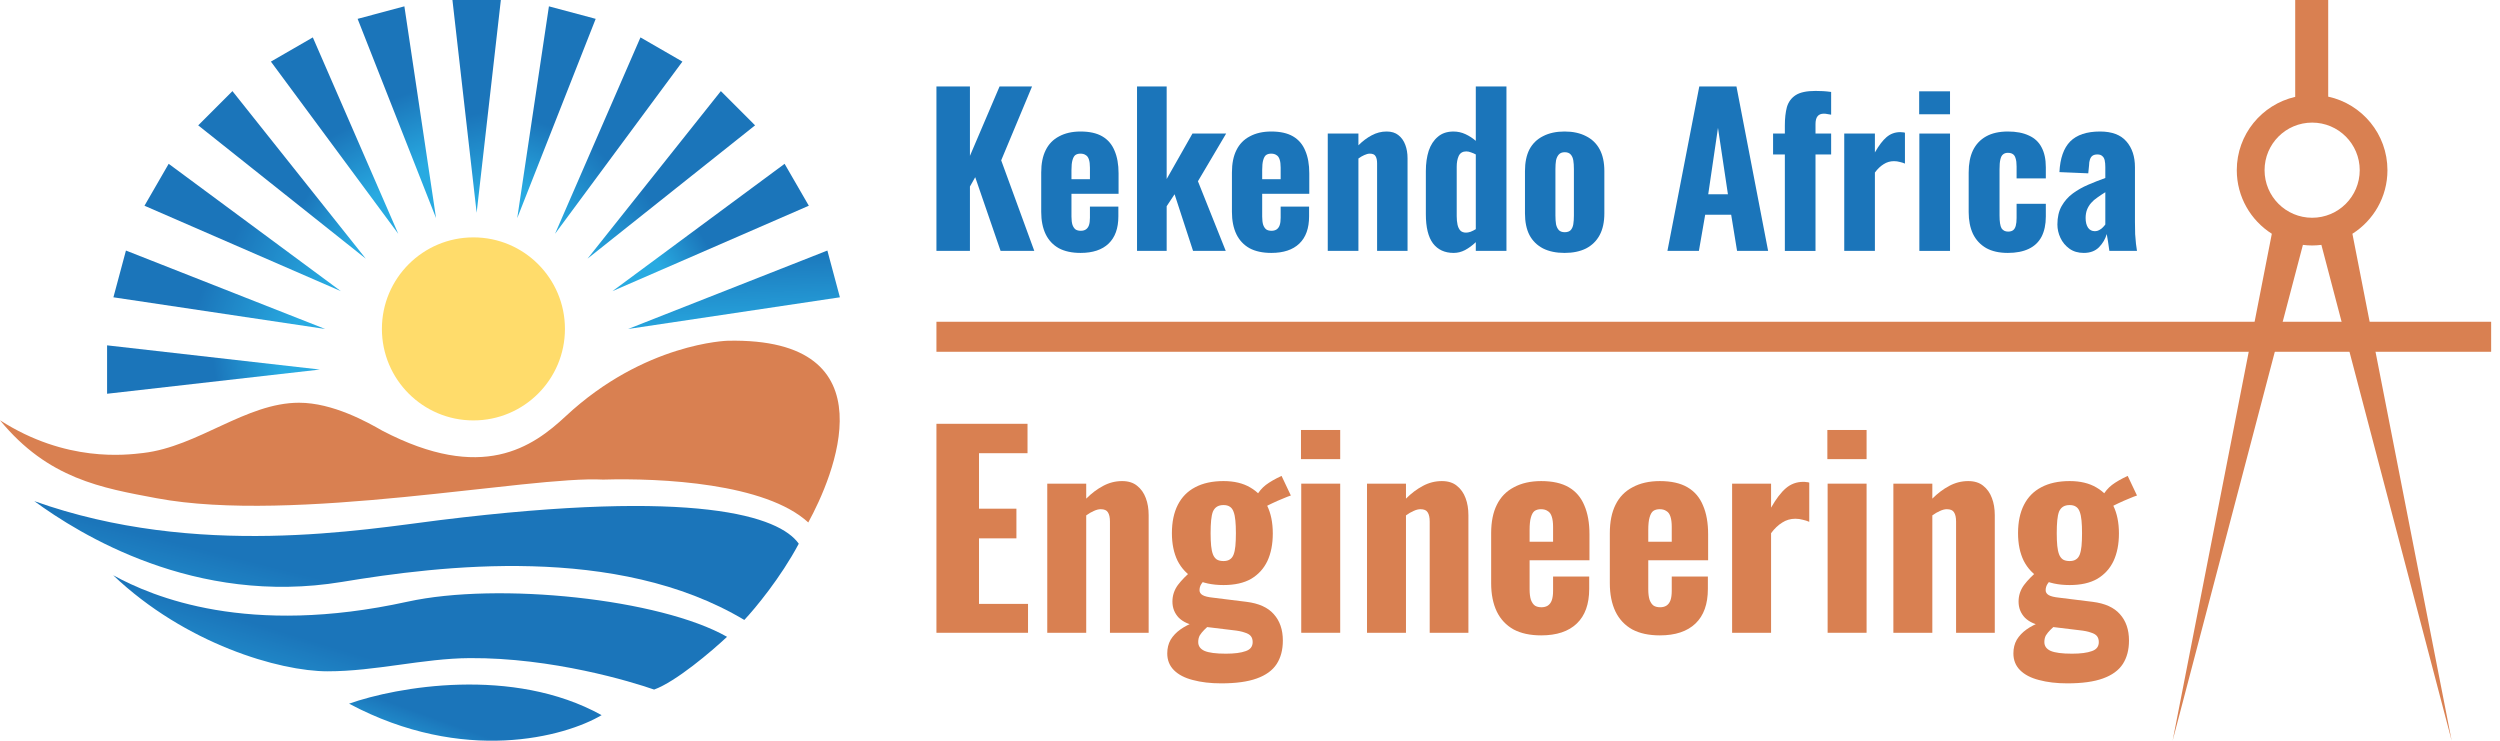 <svg width="270" height="80" viewBox="0 0 270 80" fill="none" xmlns="http://www.w3.org/2000/svg">
<path d="M32.302 43.495C35.948 43.495 39.718 45.611 41.289 46.514C52.093 52.155 57.526 48.28 61.101 44.947C69.603 37.019 78.591 36.8 78.591 36.8C96.565 36.416 89.928 51.622 87.293 56.426C82.701 52.188 71.427 51.612 65.131 51.797C57.258 51.365 31.715 56.59 16.906 53.806C10.995 52.696 5.199 51.727 0 45.388C7.136 49.975 13.617 49.141 15.482 48.921C21.407 48.223 26.562 43.495 32.302 43.495Z" fill="#D98051"/>
<path d="M37.699 75.996C42.793 74.192 55.38 71.914 64.974 77.235C61.038 79.571 50.073 82.593 37.699 75.996Z" fill="url(#paint0_linear_5951_2752)"/>
<path d="M70.644 74.473C72.991 73.63 76.873 70.324 78.52 68.776C71.308 64.674 53.836 62.821 43.994 64.986C26.759 68.776 16.536 64.489 12.221 62.125C20.014 69.543 30.178 72.501 35.377 72.501C40.575 72.501 45.679 71.108 50.733 71.076C59.631 71.019 68.175 73.609 70.644 74.473Z" fill="url(#paint1_linear_5951_2752)"/>
<path d="M47.493 56.174C75.308 52.741 84.174 55.754 86.267 58.721C84.308 62.402 81.529 65.743 80.385 66.954C66.606 58.721 47.493 61.098 36.931 62.847C21.056 65.477 8.565 57.682 3.703 54.121C21.252 60.385 39.374 57.175 47.493 56.174Z" fill="url(#paint2_linear_5951_2752)"/>
<path d="M54.092 0H48.863L51.478 22.979L54.092 0Z" fill="url(#paint3_linear_5951_2752)"/>
<path d="M43.673 0.684L38.623 2.036L47.094 23.556L43.673 0.684Z" fill="url(#paint4_linear_5951_2752)"/>
<path d="M33.785 4.039L29.258 6.653L43.011 25.248L33.785 4.039Z" fill="url(#paint5_linear_5951_2752)"/>
<path d="M25.103 9.84L21.406 13.537L39.504 27.937L25.103 9.84Z" fill="url(#paint6_linear_5951_2752)"/>
<path d="M81.548 13.537L77.852 9.84L63.451 27.937L81.548 13.537Z" fill="url(#paint7_linear_5951_2752)"/>
<path d="M73.7 6.653L69.171 4.039L59.945 25.248L73.7 6.653Z" fill="url(#paint8_linear_5951_2752)"/>
<path d="M59.284 0.684L55.861 23.556L64.334 2.036L59.284 0.684Z" fill="url(#paint9_linear_5951_2752)"/>
<path d="M36.812 31.444L18.351 17.79L18.218 17.691L15.604 22.218L15.749 22.282L36.812 31.444Z" fill="url(#paint10_linear_5951_2752)"/>
<path d="M35.12 35.53L13.74 27.113L13.602 27.059L12.248 32.109L12.396 32.131L35.12 35.53Z" fill="url(#paint11_linear_5951_2752)"/>
<path d="M90.56 32.131L90.709 32.109L89.356 27.059L89.216 27.113L67.836 35.53L90.56 32.131Z" fill="url(#paint12_linear_5951_2752)"/>
<path d="M87.206 22.282L87.352 22.218L84.737 17.691L84.604 17.79L66.144 31.444L87.206 22.282Z" fill="url(#paint13_linear_5951_2752)"/>
<path d="M34.544 39.911L11.718 37.315L11.565 37.297V42.526L11.718 42.508L34.544 39.911Z" fill="url(#paint14_linear_5951_2752)"/>
<ellipse cx="51.13" cy="35.521" rx="9.884" ry="9.884" fill="#FFDC6B"/>
<path d="M250.71 26.447L264.782 80L254.06 25.247C256.335 23.803 257.844 21.273 257.844 18.38C257.844 14.483 255.105 11.233 251.446 10.437V0H247.882V10.461C244.27 11.293 241.573 14.518 241.573 18.38C241.573 21.273 243.088 23.803 245.357 25.247L234.641 80L248.714 26.447C249.04 26.488 249.373 26.512 249.712 26.512C250.05 26.512 250.383 26.483 250.71 26.447ZM249.712 13.241C252.551 13.241 254.85 15.54 254.85 18.38C254.85 21.219 252.551 23.518 249.712 23.518C246.872 23.518 244.573 21.219 244.573 18.38C244.573 15.54 246.872 13.241 249.712 13.241Z" fill="#D98051"/>
<path d="M269.044 34.75H101.135V37.992H269.044V34.75Z" fill="#D98051"/>
<path d="M225.05 27.315C224.436 27.315 223.917 27.161 223.493 26.854C223.069 26.547 222.747 26.16 222.528 25.692C222.309 25.225 222.199 24.742 222.199 24.245C222.199 23.456 222.353 22.791 222.66 22.25C222.967 21.709 223.369 21.256 223.866 20.89C224.363 20.525 224.918 20.211 225.532 19.948C226.146 19.685 226.76 19.443 227.374 19.224V18.04C227.374 17.762 227.352 17.521 227.308 17.317C227.264 17.112 227.176 16.959 227.045 16.856C226.928 16.739 226.753 16.681 226.519 16.681C226.285 16.681 226.102 16.732 225.97 16.834C225.854 16.922 225.766 17.061 225.707 17.251C225.649 17.426 225.62 17.624 225.62 17.843L225.532 18.72L222.418 18.588C222.492 17.097 222.879 15.994 223.581 15.277C224.297 14.561 225.371 14.203 226.804 14.203C228.09 14.203 229.04 14.561 229.654 15.277C230.268 15.979 230.575 16.907 230.575 18.062V23.96C230.575 24.457 230.582 24.903 230.597 25.298C230.626 25.678 230.655 26.021 230.685 26.328C230.728 26.62 230.765 26.876 230.794 27.096H227.812C227.768 26.774 227.717 26.423 227.659 26.043C227.6 25.663 227.556 25.407 227.527 25.276C227.381 25.802 227.103 26.277 226.694 26.701C226.285 27.11 225.737 27.315 225.05 27.315ZM226.256 24.969C226.416 24.969 226.562 24.932 226.694 24.859C226.84 24.786 226.972 24.691 227.089 24.574C227.206 24.457 227.301 24.348 227.374 24.245V20.759C227.067 20.949 226.782 21.139 226.519 21.329C226.256 21.505 226.029 21.702 225.839 21.921C225.649 22.14 225.503 22.381 225.4 22.645C225.298 22.908 225.247 23.207 225.247 23.544C225.247 23.982 225.335 24.333 225.51 24.596C225.685 24.845 225.934 24.969 226.256 24.969Z" fill="#1B75BA"/>
<path d="M216.849 27.315C215.913 27.315 215.131 27.139 214.503 26.789C213.874 26.423 213.399 25.912 213.078 25.254C212.771 24.596 212.617 23.814 212.617 22.908V18.632C212.617 17.682 212.771 16.885 213.078 16.242C213.399 15.585 213.874 15.08 214.503 14.729C215.131 14.379 215.913 14.203 216.849 14.203C217.755 14.203 218.515 14.349 219.129 14.642C219.743 14.919 220.196 15.343 220.489 15.913C220.796 16.483 220.949 17.2 220.949 18.062V19.268H217.792V17.974C217.792 17.594 217.755 17.302 217.682 17.097C217.624 16.878 217.521 16.725 217.375 16.637C217.244 16.549 217.068 16.505 216.849 16.505C216.63 16.505 216.454 16.564 216.323 16.681C216.191 16.783 216.096 16.966 216.038 17.229C215.979 17.477 215.95 17.828 215.95 18.281V23.259C215.95 23.945 216.023 24.413 216.169 24.662C216.33 24.896 216.564 25.013 216.871 25.013C217.105 25.013 217.287 24.962 217.419 24.859C217.551 24.757 217.646 24.596 217.704 24.377C217.762 24.157 217.792 23.88 217.792 23.544V22.009H220.949V23.39C220.949 24.238 220.796 24.961 220.489 25.561C220.182 26.145 219.721 26.584 219.107 26.876C218.493 27.169 217.741 27.315 216.849 27.315Z" fill="#1B75BA"/>
<path d="M207.291 27.097V14.424H210.602V27.097H207.291ZM207.27 12.341V9.863H210.602V12.341H207.27Z" fill="#1B75BA"/>
<path d="M199.178 27.096V14.423H202.489V16.462C202.912 15.717 203.329 15.168 203.738 14.818C204.162 14.452 204.659 14.27 205.229 14.27C205.332 14.27 205.419 14.277 205.492 14.291C205.58 14.291 205.661 14.306 205.734 14.335V17.668C205.573 17.595 205.39 17.537 205.185 17.493C204.981 17.434 204.769 17.405 204.55 17.405C204.14 17.405 203.768 17.515 203.431 17.734C203.095 17.939 202.781 18.238 202.489 18.633V27.096H199.178Z" fill="#1B75BA"/>
<path d="M192.764 27.098V16.683H191.492V14.425H192.764V13.548C192.764 12.788 192.837 12.13 192.983 11.574C193.144 11.019 193.458 10.588 193.926 10.281C194.394 9.974 195.11 9.82 196.075 9.82C196.367 9.82 196.637 9.828 196.886 9.842C197.149 9.857 197.441 9.886 197.763 9.93V12.386C197.646 12.356 197.515 12.335 197.368 12.32C197.237 12.291 197.105 12.276 196.974 12.276C196.667 12.276 196.44 12.371 196.294 12.561C196.148 12.736 196.075 13.021 196.075 13.416V14.425H197.763V16.683H196.075V27.098H192.764Z" fill="#1B75BA"/>
<path d="M180.082 27.096L183.524 9.336H187.537L190.957 27.096H187.603L186.967 23.193H184.16L183.481 27.096H180.082ZM184.489 20.979H186.616L185.542 13.809L184.489 20.979Z" fill="#1B75BA"/>
<path d="M168.973 27.315C168.067 27.315 167.292 27.154 166.649 26.832C166.006 26.496 165.516 26.014 165.18 25.385C164.858 24.757 164.697 23.975 164.697 23.039V18.479C164.697 17.543 164.858 16.761 165.18 16.133C165.516 15.504 166.006 15.029 166.649 14.707C167.292 14.371 168.067 14.203 168.973 14.203C169.879 14.203 170.654 14.371 171.297 14.707C171.94 15.029 172.43 15.504 172.766 16.133C173.102 16.761 173.27 17.543 173.27 18.479V23.039C173.27 23.975 173.102 24.757 172.766 25.385C172.43 26.014 171.94 26.496 171.297 26.832C170.654 27.154 169.879 27.315 168.973 27.315ZM168.995 25.078C169.272 25.078 169.484 25.005 169.631 24.859C169.777 24.698 169.872 24.486 169.916 24.223C169.959 23.945 169.981 23.631 169.981 23.28V18.259C169.981 17.894 169.959 17.58 169.916 17.317C169.872 17.053 169.777 16.841 169.631 16.681C169.484 16.52 169.272 16.44 168.995 16.44C168.717 16.44 168.505 16.52 168.359 16.681C168.213 16.841 168.11 17.053 168.052 17.317C168.008 17.58 167.986 17.894 167.986 18.259V23.28C167.986 23.631 168.008 23.945 168.052 24.223C168.11 24.486 168.213 24.698 168.359 24.859C168.505 25.005 168.717 25.078 168.995 25.078Z" fill="#1B75BA"/>
<path d="M156.996 27.315C156.031 27.315 155.286 26.972 154.76 26.285C154.248 25.598 153.992 24.545 153.992 23.127V18.479C153.992 17.66 154.095 16.93 154.299 16.287C154.518 15.643 154.847 15.139 155.286 14.774C155.724 14.393 156.287 14.204 156.974 14.204C157.427 14.204 157.858 14.299 158.268 14.489C158.677 14.679 159.05 14.92 159.386 15.212V9.336H162.697V27.096H159.386V26.153C159.021 26.504 158.633 26.789 158.224 27.008C157.829 27.213 157.42 27.315 156.996 27.315ZM158.334 25.123C158.48 25.123 158.64 25.093 158.816 25.035C159.006 24.962 159.196 24.867 159.386 24.75V16.681C159.225 16.593 159.057 16.52 158.882 16.462C158.706 16.389 158.531 16.352 158.355 16.352C157.975 16.352 157.705 16.513 157.544 16.835C157.398 17.156 157.325 17.544 157.325 17.997V23.347C157.325 23.683 157.354 23.99 157.413 24.267C157.471 24.531 157.573 24.743 157.72 24.903C157.866 25.049 158.07 25.123 158.334 25.123Z" fill="#1B75BA"/>
<path d="M143.398 27.096V14.422H146.709V15.694C147.162 15.241 147.637 14.883 148.134 14.62C148.646 14.342 149.187 14.203 149.757 14.203C150.283 14.203 150.707 14.335 151.029 14.598C151.365 14.861 151.613 15.212 151.774 15.65C151.935 16.074 152.015 16.556 152.015 17.097V27.096H148.726V17.645C148.726 17.295 148.668 17.032 148.551 16.856C148.449 16.681 148.244 16.593 147.937 16.593C147.762 16.593 147.564 16.644 147.345 16.747C147.14 16.834 146.929 16.959 146.709 17.119V27.096H143.398Z" fill="#1B75BA"/>
<path d="M137.302 27.315C136.367 27.315 135.585 27.147 134.956 26.811C134.328 26.46 133.853 25.955 133.531 25.298C133.21 24.625 133.049 23.821 133.049 22.886V18.632C133.049 17.667 133.21 16.863 133.531 16.22C133.853 15.562 134.335 15.066 134.978 14.729C135.621 14.379 136.396 14.203 137.302 14.203C138.267 14.203 139.049 14.379 139.649 14.729C140.248 15.08 140.686 15.592 140.964 16.264C141.256 16.937 141.403 17.755 141.403 18.72V20.934H136.316V23.39C136.316 23.756 136.352 24.055 136.425 24.289C136.513 24.523 136.63 24.691 136.776 24.793C136.922 24.881 137.105 24.925 137.324 24.925C137.529 24.925 137.704 24.881 137.851 24.793C138.011 24.691 138.128 24.538 138.201 24.333C138.275 24.128 138.311 23.858 138.311 23.522V22.316H141.381V23.368C141.381 24.654 141.03 25.634 140.328 26.306C139.627 26.979 138.618 27.315 137.302 27.315ZM136.316 19.356H138.311V18.106C138.311 17.741 138.275 17.448 138.201 17.229C138.128 16.995 138.011 16.834 137.851 16.747C137.704 16.644 137.514 16.593 137.281 16.593C137.061 16.593 136.879 16.644 136.732 16.747C136.601 16.849 136.499 17.032 136.425 17.295C136.352 17.543 136.316 17.901 136.316 18.369V19.356Z" fill="#1B75BA"/>
<path d="M122.799 27.096V9.336H126V19.334L128.785 14.423H132.424L129.377 19.575L132.38 27.096H128.85L126.855 20.979L126 22.272V27.096H122.799Z" fill="#1B75BA"/>
<path d="M116.705 27.315C115.769 27.315 114.987 27.147 114.359 26.811C113.73 26.46 113.255 25.955 112.934 25.298C112.612 24.625 112.451 23.821 112.451 22.886V18.632C112.451 17.667 112.612 16.863 112.934 16.22C113.255 15.562 113.737 15.066 114.381 14.729C115.024 14.379 115.799 14.203 116.705 14.203C117.67 14.203 118.452 14.379 119.051 14.729C119.65 15.08 120.089 15.592 120.366 16.264C120.659 16.937 120.805 17.755 120.805 18.72V20.934H115.718V23.39C115.718 23.756 115.755 24.055 115.828 24.289C115.915 24.523 116.032 24.691 116.179 24.793C116.325 24.881 116.507 24.925 116.727 24.925C116.931 24.925 117.107 24.881 117.253 24.793C117.414 24.691 117.531 24.538 117.604 24.333C117.677 24.128 117.713 23.858 117.713 23.522V22.316H120.783V23.368C120.783 24.654 120.432 25.634 119.731 26.306C119.029 26.979 118.02 27.315 116.705 27.315ZM115.718 19.356H117.713V18.106C117.713 17.741 117.677 17.448 117.604 17.229C117.531 16.995 117.414 16.834 117.253 16.747C117.107 16.644 116.917 16.593 116.683 16.593C116.464 16.593 116.281 16.644 116.135 16.747C116.003 16.849 115.901 17.032 115.828 17.295C115.755 17.543 115.718 17.901 115.718 18.369V19.356Z" fill="#1B75BA"/>
<path d="M101.135 27.096V9.336H104.753V16.835L107.954 9.336H111.462L108.129 17.317L111.703 27.096H108.063L105.323 19.137L104.753 20.145V27.096H101.135Z" fill="#1B75BA"/>
<path d="M223.271 73.803C222.119 73.803 221.098 73.682 220.206 73.441C219.333 73.218 218.655 72.865 218.172 72.382C217.689 71.899 217.447 71.295 217.447 70.57C217.447 70.013 217.568 69.521 217.81 69.094C218.07 68.666 218.423 68.295 218.868 67.979C219.314 67.663 219.816 67.403 220.373 67.199L222.045 67.477C221.822 67.663 221.618 67.849 221.432 68.034C221.246 68.22 221.088 68.415 220.958 68.62C220.847 68.824 220.791 69.066 220.791 69.344C220.791 69.772 221.014 70.087 221.46 70.292C221.924 70.496 222.695 70.598 223.773 70.598C224.702 70.598 225.417 70.505 225.919 70.32C226.42 70.152 226.671 69.827 226.671 69.344C226.671 69.084 226.606 68.871 226.476 68.703C226.346 68.536 226.123 68.406 225.807 68.313C225.51 68.202 225.092 68.118 224.553 68.062L220.652 67.589C219.834 67.477 219.184 67.189 218.701 66.725C218.237 66.242 218.005 65.657 218.005 64.969C218.005 64.319 218.2 63.725 218.59 63.186C218.998 62.647 219.528 62.108 220.178 61.57L221.627 62.433C221.441 62.638 221.274 62.851 221.126 63.074C220.996 63.279 220.931 63.502 220.931 63.743C220.931 63.966 221.042 64.143 221.265 64.273C221.488 64.403 221.869 64.496 222.407 64.551L226.002 64.997C227.34 65.164 228.324 65.61 228.956 66.335C229.606 67.059 229.931 68.007 229.931 69.177C229.931 70.18 229.708 71.025 229.263 71.713C228.817 72.4 228.101 72.92 227.117 73.273C226.151 73.626 224.869 73.803 223.271 73.803ZM223.522 63.186C222.296 63.186 221.265 62.963 220.429 62.517C219.612 62.053 218.989 61.402 218.562 60.566C218.153 59.73 217.949 58.736 217.949 57.585C217.949 56.377 218.163 55.355 218.59 54.519C219.017 53.684 219.639 53.052 220.457 52.625C221.293 52.179 222.315 51.956 223.522 51.956C224.674 51.956 225.64 52.188 226.42 52.652C227.219 53.117 227.823 53.767 228.231 54.603C228.64 55.439 228.845 56.442 228.845 57.613C228.845 58.764 228.649 59.758 228.259 60.594C227.869 61.412 227.284 62.053 226.504 62.517C225.724 62.963 224.73 63.186 223.522 63.186ZM223.522 60.594C223.801 60.594 224.024 60.538 224.191 60.427C224.377 60.316 224.516 60.139 224.609 59.898C224.702 59.656 224.767 59.35 224.804 58.978C224.841 58.588 224.86 58.123 224.86 57.585C224.86 57.046 224.841 56.591 224.804 56.219C224.767 55.829 224.702 55.513 224.609 55.272C224.516 55.012 224.377 54.826 224.191 54.715C224.024 54.603 223.801 54.547 223.522 54.547C223.243 54.547 223.011 54.603 222.825 54.715C222.64 54.826 222.491 55.002 222.38 55.244C222.287 55.486 222.222 55.801 222.185 56.191C222.147 56.581 222.129 57.046 222.129 57.585C222.129 58.105 222.147 58.56 222.185 58.95C222.222 59.322 222.287 59.628 222.38 59.87C222.472 60.111 222.612 60.297 222.798 60.427C222.983 60.538 223.225 60.594 223.522 60.594ZM227.953 54.798L227.061 53.6C227.321 53.117 227.665 52.708 228.092 52.374C228.538 52.039 229.105 51.714 229.792 51.398L230.795 53.516C230.609 53.572 230.321 53.684 229.931 53.851C229.56 53.999 229.179 54.166 228.789 54.352C228.417 54.52 228.139 54.668 227.953 54.798Z" fill="#D98051"/>
<path d="M204.484 68.342V52.236H208.692V53.852C209.268 53.276 209.872 52.821 210.503 52.486C211.154 52.133 211.841 51.957 212.566 51.957C213.234 51.957 213.773 52.124 214.182 52.459C214.609 52.793 214.925 53.239 215.129 53.796C215.334 54.335 215.436 54.948 215.436 55.635V68.342H211.256V56.332C211.256 55.886 211.182 55.552 211.033 55.329C210.903 55.106 210.643 54.994 210.253 54.994C210.03 54.994 209.779 55.059 209.5 55.19C209.24 55.301 208.971 55.459 208.692 55.663V68.342H204.484Z" fill="#D98051"/>
<path d="M197.383 68.34V52.234H201.591V68.34H197.383ZM197.355 49.586V46.438H201.591V49.586H197.355Z" fill="#D98051"/>
<path d="M187.068 68.341V52.234H191.276V54.826C191.815 53.878 192.344 53.182 192.865 52.736C193.403 52.271 194.035 52.039 194.759 52.039C194.889 52.039 195.001 52.048 195.094 52.067C195.205 52.067 195.307 52.086 195.4 52.123V56.358C195.196 56.265 194.964 56.191 194.704 56.135C194.444 56.061 194.174 56.024 193.896 56.024C193.375 56.024 192.902 56.163 192.474 56.442C192.047 56.702 191.648 57.083 191.276 57.584V68.341H187.068Z" fill="#D98051"/>
<path d="M179.267 68.621C178.078 68.621 177.085 68.407 176.286 67.98C175.487 67.534 174.883 66.893 174.474 66.057C174.066 65.203 173.861 64.181 173.861 62.992V57.586C173.861 56.36 174.066 55.338 174.474 54.521C174.883 53.685 175.496 53.053 176.314 52.626C177.131 52.18 178.116 51.957 179.267 51.957C180.493 51.957 181.487 52.18 182.249 52.626C183.011 53.072 183.568 53.722 183.921 54.577C184.293 55.431 184.478 56.471 184.478 57.697V60.512H178.013V63.633C178.013 64.097 178.06 64.478 178.153 64.775C178.264 65.073 178.413 65.286 178.599 65.416C178.784 65.528 179.017 65.584 179.295 65.584C179.555 65.584 179.778 65.528 179.964 65.416C180.168 65.286 180.317 65.091 180.41 64.831C180.503 64.571 180.549 64.227 180.549 63.8V62.267H184.45V63.605C184.45 65.24 184.005 66.485 183.113 67.339C182.221 68.194 180.939 68.621 179.267 68.621ZM178.013 58.506H180.549V56.917C180.549 56.453 180.503 56.081 180.41 55.803C180.317 55.505 180.168 55.301 179.964 55.19C179.778 55.059 179.537 54.994 179.239 54.994C178.961 54.994 178.729 55.059 178.543 55.19C178.376 55.319 178.246 55.552 178.153 55.886C178.06 56.202 178.013 56.657 178.013 57.252V58.506Z" fill="#D98051"/>
<path d="M166.451 68.621C165.262 68.621 164.268 68.407 163.469 67.98C162.67 67.534 162.067 66.893 161.658 66.057C161.249 65.203 161.045 64.181 161.045 62.992V57.586C161.045 56.36 161.249 55.338 161.658 54.521C162.067 53.685 162.68 53.053 163.497 52.626C164.315 52.18 165.299 51.957 166.451 51.957C167.677 51.957 168.671 52.18 169.433 52.626C170.194 53.072 170.752 53.722 171.105 54.577C171.476 55.431 171.662 56.471 171.662 57.697V60.512H165.197V63.633C165.197 64.097 165.243 64.478 165.336 64.775C165.448 65.073 165.596 65.286 165.782 65.416C165.968 65.528 166.2 65.584 166.479 65.584C166.739 65.584 166.962 65.528 167.148 65.416C167.352 65.286 167.501 65.091 167.593 64.831C167.686 64.571 167.733 64.227 167.733 63.8V62.267H171.634V63.605C171.634 65.24 171.188 66.485 170.296 67.339C169.405 68.194 168.123 68.621 166.451 68.621ZM165.197 58.506H167.733V56.917C167.733 56.453 167.686 56.081 167.593 55.803C167.501 55.505 167.352 55.301 167.148 55.19C166.962 55.059 166.72 54.994 166.423 54.994C166.144 54.994 165.912 55.059 165.726 55.19C165.559 55.319 165.429 55.552 165.336 55.886C165.243 56.202 165.197 56.657 165.197 57.252V58.506Z" fill="#D98051"/>
<path d="M147.637 68.342V52.236H151.845V53.852C152.42 53.276 153.024 52.821 153.656 52.486C154.306 52.133 154.993 51.957 155.718 51.957C156.387 51.957 156.925 52.124 157.334 52.459C157.761 52.793 158.077 53.239 158.282 53.796C158.486 54.335 158.588 54.948 158.588 55.635V68.342H154.408V56.332C154.408 55.886 154.334 55.552 154.185 55.329C154.055 55.106 153.795 54.994 153.405 54.994C153.182 54.994 152.931 55.059 152.653 55.19C152.393 55.301 152.123 55.459 151.845 55.663V68.342H147.637Z" fill="#D98051"/>
<path d="M140.534 68.34V52.234H144.742V68.34H140.534ZM140.506 49.586V46.438H144.742V49.586H140.506Z" fill="#D98051"/>
<path d="M131.888 73.803C130.737 73.803 129.715 73.682 128.823 73.441C127.95 73.218 127.272 72.865 126.789 72.382C126.306 71.899 126.064 71.295 126.064 70.57C126.064 70.013 126.185 69.521 126.427 69.094C126.687 68.666 127.04 68.295 127.486 67.979C127.931 67.663 128.433 67.403 128.99 67.199L130.662 67.477C130.439 67.663 130.235 67.849 130.049 68.034C129.864 68.22 129.706 68.415 129.576 68.62C129.464 68.824 129.408 69.066 129.408 69.344C129.408 69.772 129.631 70.087 130.077 70.292C130.542 70.496 131.313 70.598 132.39 70.598C133.319 70.598 134.034 70.505 134.536 70.32C135.037 70.152 135.288 69.827 135.288 69.344C135.288 69.084 135.223 68.871 135.093 68.703C134.963 68.536 134.74 68.406 134.424 68.313C134.127 68.202 133.709 68.118 133.17 68.062L129.269 67.589C128.452 67.477 127.801 67.189 127.318 66.725C126.854 66.242 126.622 65.657 126.622 64.969C126.622 64.319 126.817 63.725 127.207 63.186C127.616 62.647 128.145 62.108 128.795 61.57L130.244 62.433C130.059 62.638 129.891 62.851 129.743 63.074C129.613 63.279 129.548 63.502 129.548 63.743C129.548 63.966 129.659 64.143 129.882 64.273C130.105 64.403 130.486 64.496 131.025 64.551L134.619 64.997C135.957 65.164 136.942 65.61 137.573 66.335C138.223 67.059 138.548 68.007 138.548 69.177C138.548 70.18 138.326 71.025 137.88 71.713C137.434 72.4 136.719 72.92 135.734 73.273C134.768 73.626 133.486 73.803 131.888 73.803ZM132.139 63.186C130.913 63.186 129.882 62.963 129.046 62.517C128.229 62.053 127.606 61.402 127.179 60.566C126.77 59.73 126.566 58.736 126.566 57.585C126.566 56.377 126.78 55.355 127.207 54.519C127.634 53.684 128.257 53.052 129.074 52.625C129.91 52.179 130.932 51.956 132.139 51.956C133.291 51.956 134.257 52.188 135.037 52.652C135.836 53.117 136.44 53.767 136.849 54.603C137.257 55.439 137.462 56.442 137.462 57.613C137.462 58.764 137.267 59.758 136.877 60.594C136.486 61.412 135.901 62.053 135.121 62.517C134.341 62.963 133.347 63.186 132.139 63.186ZM132.139 60.594C132.418 60.594 132.641 60.538 132.808 60.427C132.994 60.316 133.133 60.139 133.226 59.898C133.319 59.656 133.384 59.35 133.421 58.978C133.458 58.588 133.477 58.123 133.477 57.585C133.477 57.046 133.458 56.591 133.421 56.219C133.384 55.829 133.319 55.513 133.226 55.272C133.133 55.012 132.994 54.826 132.808 54.715C132.641 54.603 132.418 54.547 132.139 54.547C131.861 54.547 131.628 54.603 131.443 54.715C131.257 54.826 131.108 55.002 130.997 55.244C130.904 55.486 130.839 55.801 130.802 56.191C130.765 56.581 130.746 57.046 130.746 57.585C130.746 58.105 130.765 58.56 130.802 58.95C130.839 59.322 130.904 59.628 130.997 59.87C131.09 60.111 131.229 60.297 131.415 60.427C131.601 60.538 131.842 60.594 132.139 60.594ZM136.57 54.798L135.678 53.6C135.938 53.117 136.282 52.708 136.709 52.374C137.155 52.039 137.722 51.714 138.409 51.398L139.412 53.516C139.227 53.572 138.939 53.684 138.548 53.851C138.177 53.999 137.796 54.166 137.406 54.352C137.034 54.52 136.756 54.668 136.57 54.798Z" fill="#D98051"/>
<path d="M113.104 68.342V52.236H117.311V53.852C117.887 53.276 118.491 52.821 119.123 52.486C119.773 52.133 120.46 51.957 121.185 51.957C121.853 51.957 122.392 52.124 122.801 52.459C123.228 52.793 123.544 53.239 123.748 53.796C123.953 54.335 124.055 54.948 124.055 55.635V68.342H119.875V56.332C119.875 55.886 119.801 55.552 119.652 55.329C119.522 55.106 119.262 54.994 118.872 54.994C118.649 54.994 118.398 55.059 118.119 55.19C117.859 55.301 117.59 55.459 117.311 55.663V68.342H113.104Z" fill="#D98051"/>
<path d="M101.135 68.341V45.77H110.972V48.946H105.733V54.938H109.773V58.142H105.733V65.22H111.027V68.341H101.135Z" fill="#D98051"/>
<defs>
<linearGradient id="paint0_linear_5951_2752" x1="34.224" y1="78.925" x2="36.135" y2="73.64" gradientUnits="userSpaceOnUse">
<stop stop-color="#28AAE1"/>
<stop offset="1" stop-color="#1B75BA"/>
</linearGradient>
<linearGradient id="paint1_linear_5951_2752" x1="3.774" y1="72.291" x2="7.146" y2="61.15" gradientUnits="userSpaceOnUse">
<stop stop-color="#28AAE1"/>
<stop offset="1" stop-color="#1B75BA"/>
</linearGradient>
<linearGradient id="paint2_linear_5951_2752" x1="-6.816" y1="64.686" x2="-3.816" y2="52.805" gradientUnits="userSpaceOnUse">
<stop stop-color="#28AAE1"/>
<stop offset="1" stop-color="#1B75BA"/>
</linearGradient>
<linearGradient id="paint3_linear_5951_2752" x1="54.715" y1="20.712" x2="52.88" y2="11.94" gradientUnits="userSpaceOnUse">
<stop stop-color="#28AAE1"/>
<stop offset="1" stop-color="#1B75BA"/>
</linearGradient>
<linearGradient id="paint4_linear_5951_2752" x1="47.315" y1="17.224" x2="44.459" y2="9.879" gradientUnits="userSpaceOnUse">
<stop stop-color="#28AAE1"/>
<stop offset="1" stop-color="#1B75BA"/>
</linearGradient>
<linearGradient id="paint5_linear_5951_2752" x1="39.993" y1="21.35" x2="36.322" y2="14.414" gradientUnits="userSpaceOnUse">
<stop stop-color="#28AAE1"/>
<stop offset="1" stop-color="#1B75BA"/>
</linearGradient>
<linearGradient id="paint6_linear_5951_2752" x1="39.981" y1="23.75" x2="33.861" y2="19.875" gradientUnits="userSpaceOnUse">
<stop stop-color="#28AAE1"/>
<stop offset="1" stop-color="#1B75BA"/>
</linearGradient>
<linearGradient id="paint7_linear_5951_2752" x1="61.145" y1="24.739" x2="69.101" y2="19.843" gradientUnits="userSpaceOnUse">
<stop stop-color="#28AAE1"/>
<stop offset="1" stop-color="#1B75BA"/>
</linearGradient>
<linearGradient id="paint8_linear_5951_2752" x1="57.147" y1="21.156" x2="63.879" y2="15.241" gradientUnits="userSpaceOnUse">
<stop stop-color="#28AAE1"/>
<stop offset="1" stop-color="#1B75BA"/>
</linearGradient>
<linearGradient id="paint9_linear_5951_2752" x1="55.352" y1="20.191" x2="57.8" y2="13.051" gradientUnits="userSpaceOnUse">
<stop stop-color="#28AAE1"/>
<stop offset="1" stop-color="#1B75BA"/>
</linearGradient>
<linearGradient id="paint10_linear_5951_2752" x1="36.407" y1="28.747" x2="26.003" y2="24.055" gradientUnits="userSpaceOnUse">
<stop stop-color="#28AAE1"/>
<stop offset="1" stop-color="#1B75BA"/>
</linearGradient>
<linearGradient id="paint11_linear_5951_2752" x1="31.433" y1="36.618" x2="21.233" y2="32.741" gradientUnits="userSpaceOnUse">
<stop stop-color="#28AAE1"/>
<stop offset="1" stop-color="#1B75BA"/>
</linearGradient>
<linearGradient id="paint12_linear_5951_2752" x1="79.34" y1="36.288" x2="79.088" y2="26.97" gradientUnits="userSpaceOnUse">
<stop stop-color="#28AAE1"/>
<stop offset="1" stop-color="#1B75BA"/>
</linearGradient>
<linearGradient id="paint13_linear_5951_2752" x1="71.146" y1="28.644" x2="76.042" y2="25.789" gradientUnits="userSpaceOnUse">
<stop stop-color="#28AAE1"/>
<stop offset="1" stop-color="#1B75BA"/>
</linearGradient>
<linearGradient id="paint14_linear_5951_2752" x1="30.063" y1="37.603" x2="22.923" y2="38.623" gradientUnits="userSpaceOnUse">
<stop stop-color="#28AAE1"/>
<stop offset="1" stop-color="#1B75BA"/>
</linearGradient>
</defs>
</svg>
